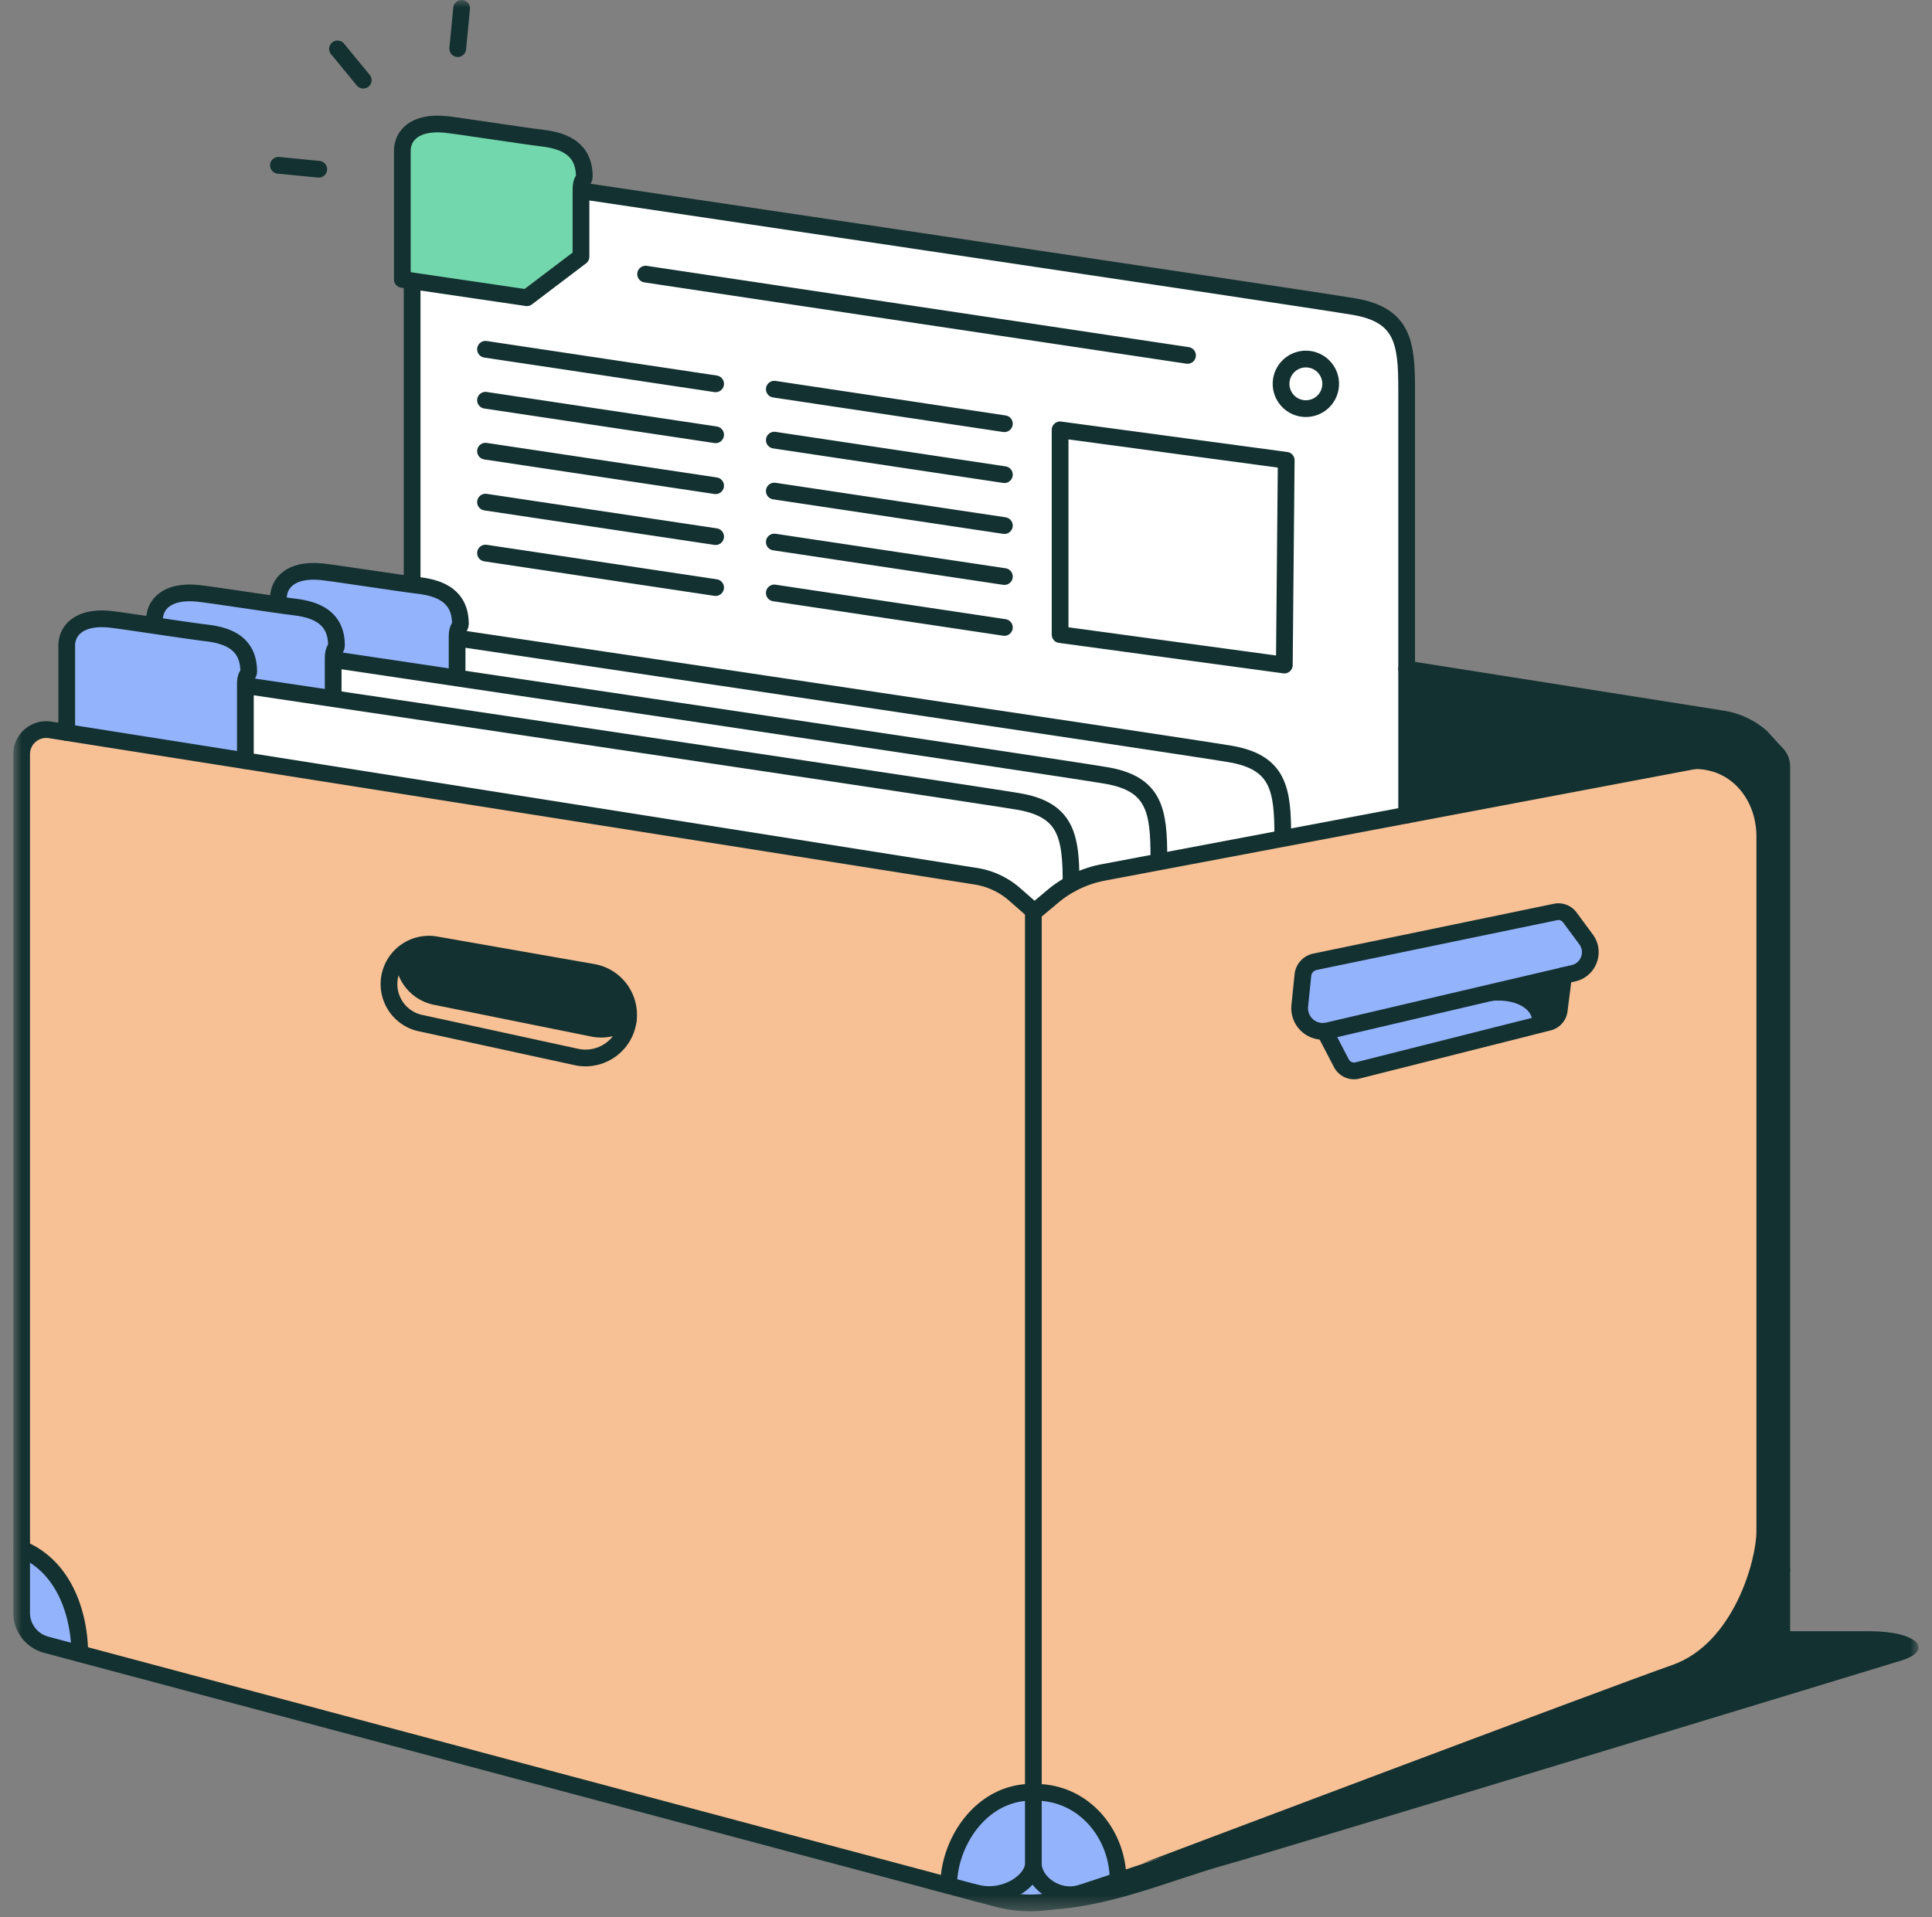 <svg width="132" height="131" fill="none" xmlns="http://www.w3.org/2000/svg"><rect width="100%" height="100%" fill="#808080" stroke="none"/><g clip-path="url(#a)"><mask id="b" style="mask-type:luminance" maskUnits="userSpaceOnUse" x="0" y="0" width="132" height="131"><path d="M131.088 0H.908v130.604h130.18V0Z" fill="#fff"/></mask><g mask="url(#b)"><path d="m39.659 13.007 53.91 8.115 1.697.97.727 2.301.242 31.135-22.17 4.362-3.513 2.666-2.787-2.424-51.124-7.996-.12-5.089 6.542.727-.243-2.665 8.237 1.332v-3.026l.363-1.817-3.513-2.06.363-20.355 7.875 1.212 3.635-3.029-.121-4.36Z" fill="#fff"/><path d="M4.559 49.855v-6.221l1.242-1.17h3.253l6.578 1.17 1.359 2.021-.226 6.312-12.206-2.112Z" fill="#94B3FD"/><path d="M27.488 19.179v-9.69l1.245-1.172h3.25l6.578 1.171 1.36 2.02-.226 6.312-3.797 2.375-8.41-1.016Z" fill="#73D7AD"/><path d="M10.56 46.25v-4.308l1.242-1.171h3.252l6.579 1.171 1.358 2.02-.225 3.955-12.206-1.668Z" fill="#94B3FD"/><path d="M19.148 44.26v-4.206l1.242-1.172h3.255l6.576 1.172 1.36 2.019-.227 4.274-12.206-2.086Z" fill="#94B3FD"/><path d="m73.206 129.577 47.698-16.788.378-60.515-3.633-.642-41.512 7.842-3.924 1.77-1.746.615-2.595-2.06-60.284-9.267-4.894-.677-1.214 1.927v53.452l.14 5.749 1.148 1.262 63.88 17.097 3.954.687 2.604-.452Z" fill="#F8C095"/><path d="m89.384 65.839-.74 2.411.535 1.672 1.618.834 1.188 2.217h1.466l12.866-3.05.518-3.217 1.152-.608.668-1.414-1.82-2.385-17.451 3.54ZM64.817 128.85l.57-2.824 2.595-2.918 2.741-.636 3.19 1.021 2.298 2.694.173 2.224-4.129 1.33h-3.3l-4.138-.891ZM5.554 112.827l-1.304-4.801-2.782-2.117.11 5.224 1.054 1.04 2.922.654Z" fill="#94B3FD"/><path d="M27.752 65.233c.057 1.309.262 2.221 1.176 2.551.915.33 11.33 2.6 12.045 2.54.715-.06 2.34-.78 1.94-1.44-.398-.66-1.6-2.506-1.6-2.506l-6.961-.953-5.367-.905-1.228.713h-.005ZM70.602 130.53c4.742.05 9.196-2.003 13.149-3.103 3.953-1.102 43.833-13.241 46.133-13.949 2.299-.708 1.149-2.01-2.153-2.01h-5.993v1.501l-2.863 1.661-43.332 14.451-4.944 1.451.003-.002Z" fill="#133130"/><path d="M77.995 127.347s32.005-12.088 36.24-13.563c4.234-1.475 5.769-7.203 5.769-9.134V57.153c0-2.717-2.039-5.1-5.122-4.513 3.425-1.14 6.131-1.53 6.131-1.53l.725 1.634v55.03l-.226 5.324-19.666 7.207-23.853 7.039.002.003ZM96.311 55.7l-.204-9.781 22.461 3.423 2.169 1.466-1.693.556-22.733 4.335ZM104.669 69.67c-.034-.769-1.338-1.672-3.614-1.137 3.347-1.005 5.783-1.407 5.783-1.407l-.435 2.29-1.732.252-.002.003Z" fill="#133130"/><path d="m120.239 51.138-44.87 8.481a7.512 7.512 0 0 0-3.413 1.613l-1.28 1.07-1.352-1.184a5.263 5.263 0 0 0-2.654-1.242l-63.247-10a1.682 1.682 0 0 0-1.945 1.664v58.669c0 1.021.686 1.917 1.674 2.181l64.95 17.342a8.871 8.871 0 0 0 5.099-.152l46.988-15.587a2.254 2.254 0 0 0 1.546-2.14V52.385c0-.793-.72-1.39-1.499-1.242h.003v-.005Z" stroke="#133130" stroke-width="1.143" stroke-linecap="round" stroke-linejoin="round"/><path d="m121.281 51.409-.943-1.04a5.26 5.26 0 0 0-2.653-1.243l-21.578-3.411M70.602 62.299v65.045c0 1.171-1.924 2.537-3.953 1.996M70.602 127.347c0 1.29 1.682 2.539 3.314 1.998M5.447 113c0-2.43-.902-5.88-3.967-7.153" stroke="#133130" stroke-width="1.143" stroke-linecap="round" stroke-linejoin="round"/><path d="M64.817 128.85c0-2.967 2.248-6.44 5.783-6.378M76.384 128.411c0-2.967-2.247-5.999-5.782-5.937M118.269 114.63c0-3.26 1.533-6.419 3.469-7.339M39.505 72.255l-10.657-2.318a2.728 2.728 0 0 1 .915-5.379l10.73 1.88a2.949 2.949 0 0 1-.988 5.816v.001Z" stroke="#133130" stroke-width="1.143" stroke-linecap="round" stroke-linejoin="round"/><path d="M42.93 69.67a2.94 2.94 0 0 1-2.35.616l-10.74-2.169a2.726 2.726 0 0 1-2.268-2.69M89.845 65.722l16.437-3.404a.967.967 0 0 1 .969.37l1.112 1.502c.639.865.171 2.1-.881 2.321l-16.775 3.93a1.584 1.584 0 0 1-1.903-1.711l.214-2.093a1.04 1.04 0 0 1 .83-.915h-.003Z" stroke="#133130" stroke-width="1.143" stroke-linecap="round" stroke-linejoin="round"/><path d="m90.51 70.471 1.138 2.186c.209.399.663.603 1.097.494l13.062-3.293a.965.965 0 0 0 .724-.82l.302-2.375M73.177 60.403c0-3.197-.264-5.067-3.594-5.635-3.331-.568-52.592-7.885-52.592-7.885M16.765 51.984v-5.227c0-.662.226-.636.226-.869 0-1.884-1.347-2.452-2.84-2.632-1.494-.18-5.772-.85-6.64-.939-2.152-.216-2.952.81-2.952 1.804v5.934" stroke="#133130" stroke-width="1.143" stroke-linecap="round" stroke-linejoin="round"/><path d="M79.178 58.626c0-3.197-.264-5.067-3.594-5.635-3.333-.568-52.592-7.885-52.592-7.885M22.763 47.49v-2.507c0-.663.226-.637.226-.87 0-1.883-1.347-2.451-2.839-2.632-1.494-.18-5.773-.85-6.64-.938-2.152-.216-2.953.81-2.953 1.803" stroke="#133130" stroke-width="1.143" stroke-linecap="round" stroke-linejoin="round"/><path d="M87.643 57.156c0-3.198-.264-5.067-3.595-5.635-3.333-.568-52.592-7.885-52.592-7.885M31.23 46.17v-2.66c0-.663.226-.637.226-.87 0-1.883-1.347-2.451-2.839-2.632-1.494-.18-5.773-.85-6.64-.938-2.152-.216-2.953.81-2.953 1.803M39.92 13.069s49.26 7.314 52.593 7.884c3.333.568 3.594 2.438 3.594 5.635V55.7M39.695 17.544v-4.601c0-.663.226-.637.226-.87 0-1.884-1.347-2.452-2.84-2.632-1.494-.18-5.772-.85-6.64-.939-2.151-.216-2.952.81-2.952 1.803v8.788l8.51 1.252 3.696-2.803v.002ZM28.158 19.255v20.338M44.109 18.732l37.027 5.554M33.171 23.868l15.722 2.36M33.171 27.35l15.722 2.36M33.171 30.831l15.722 2.36M33.171 34.312l15.722 2.358M33.171 37.794l15.722 2.357M52.903 26.595l15.72 2.36M52.903 30.076l15.72 2.359M52.903 33.556l15.72 2.359M52.903 37.039l15.72 2.359M52.903 40.519l15.72 2.357" stroke="#133130" stroke-width="1.143" stroke-linecap="round" stroke-linejoin="round"/><path d="m87.75 45.446-15.321-2.08V29.374l15.449 2.08-.129 13.991ZM89.18 27.923a1.694 1.694 0 1 0 0-3.387 1.694 1.694 0 0 0 0 3.387ZM21.778 11.565l-2.754-.269M24.818 5.478 23.06 3.342M31.273 3.324 31.539.57" stroke="#133130" stroke-width="1.143" stroke-linecap="round" stroke-linejoin="round"/></g></g><defs><clipPath id="a"><path fill="#fff" transform="translate(.907)" d="M0 0h130.186v130.661H0z"/></clipPath></defs></svg>